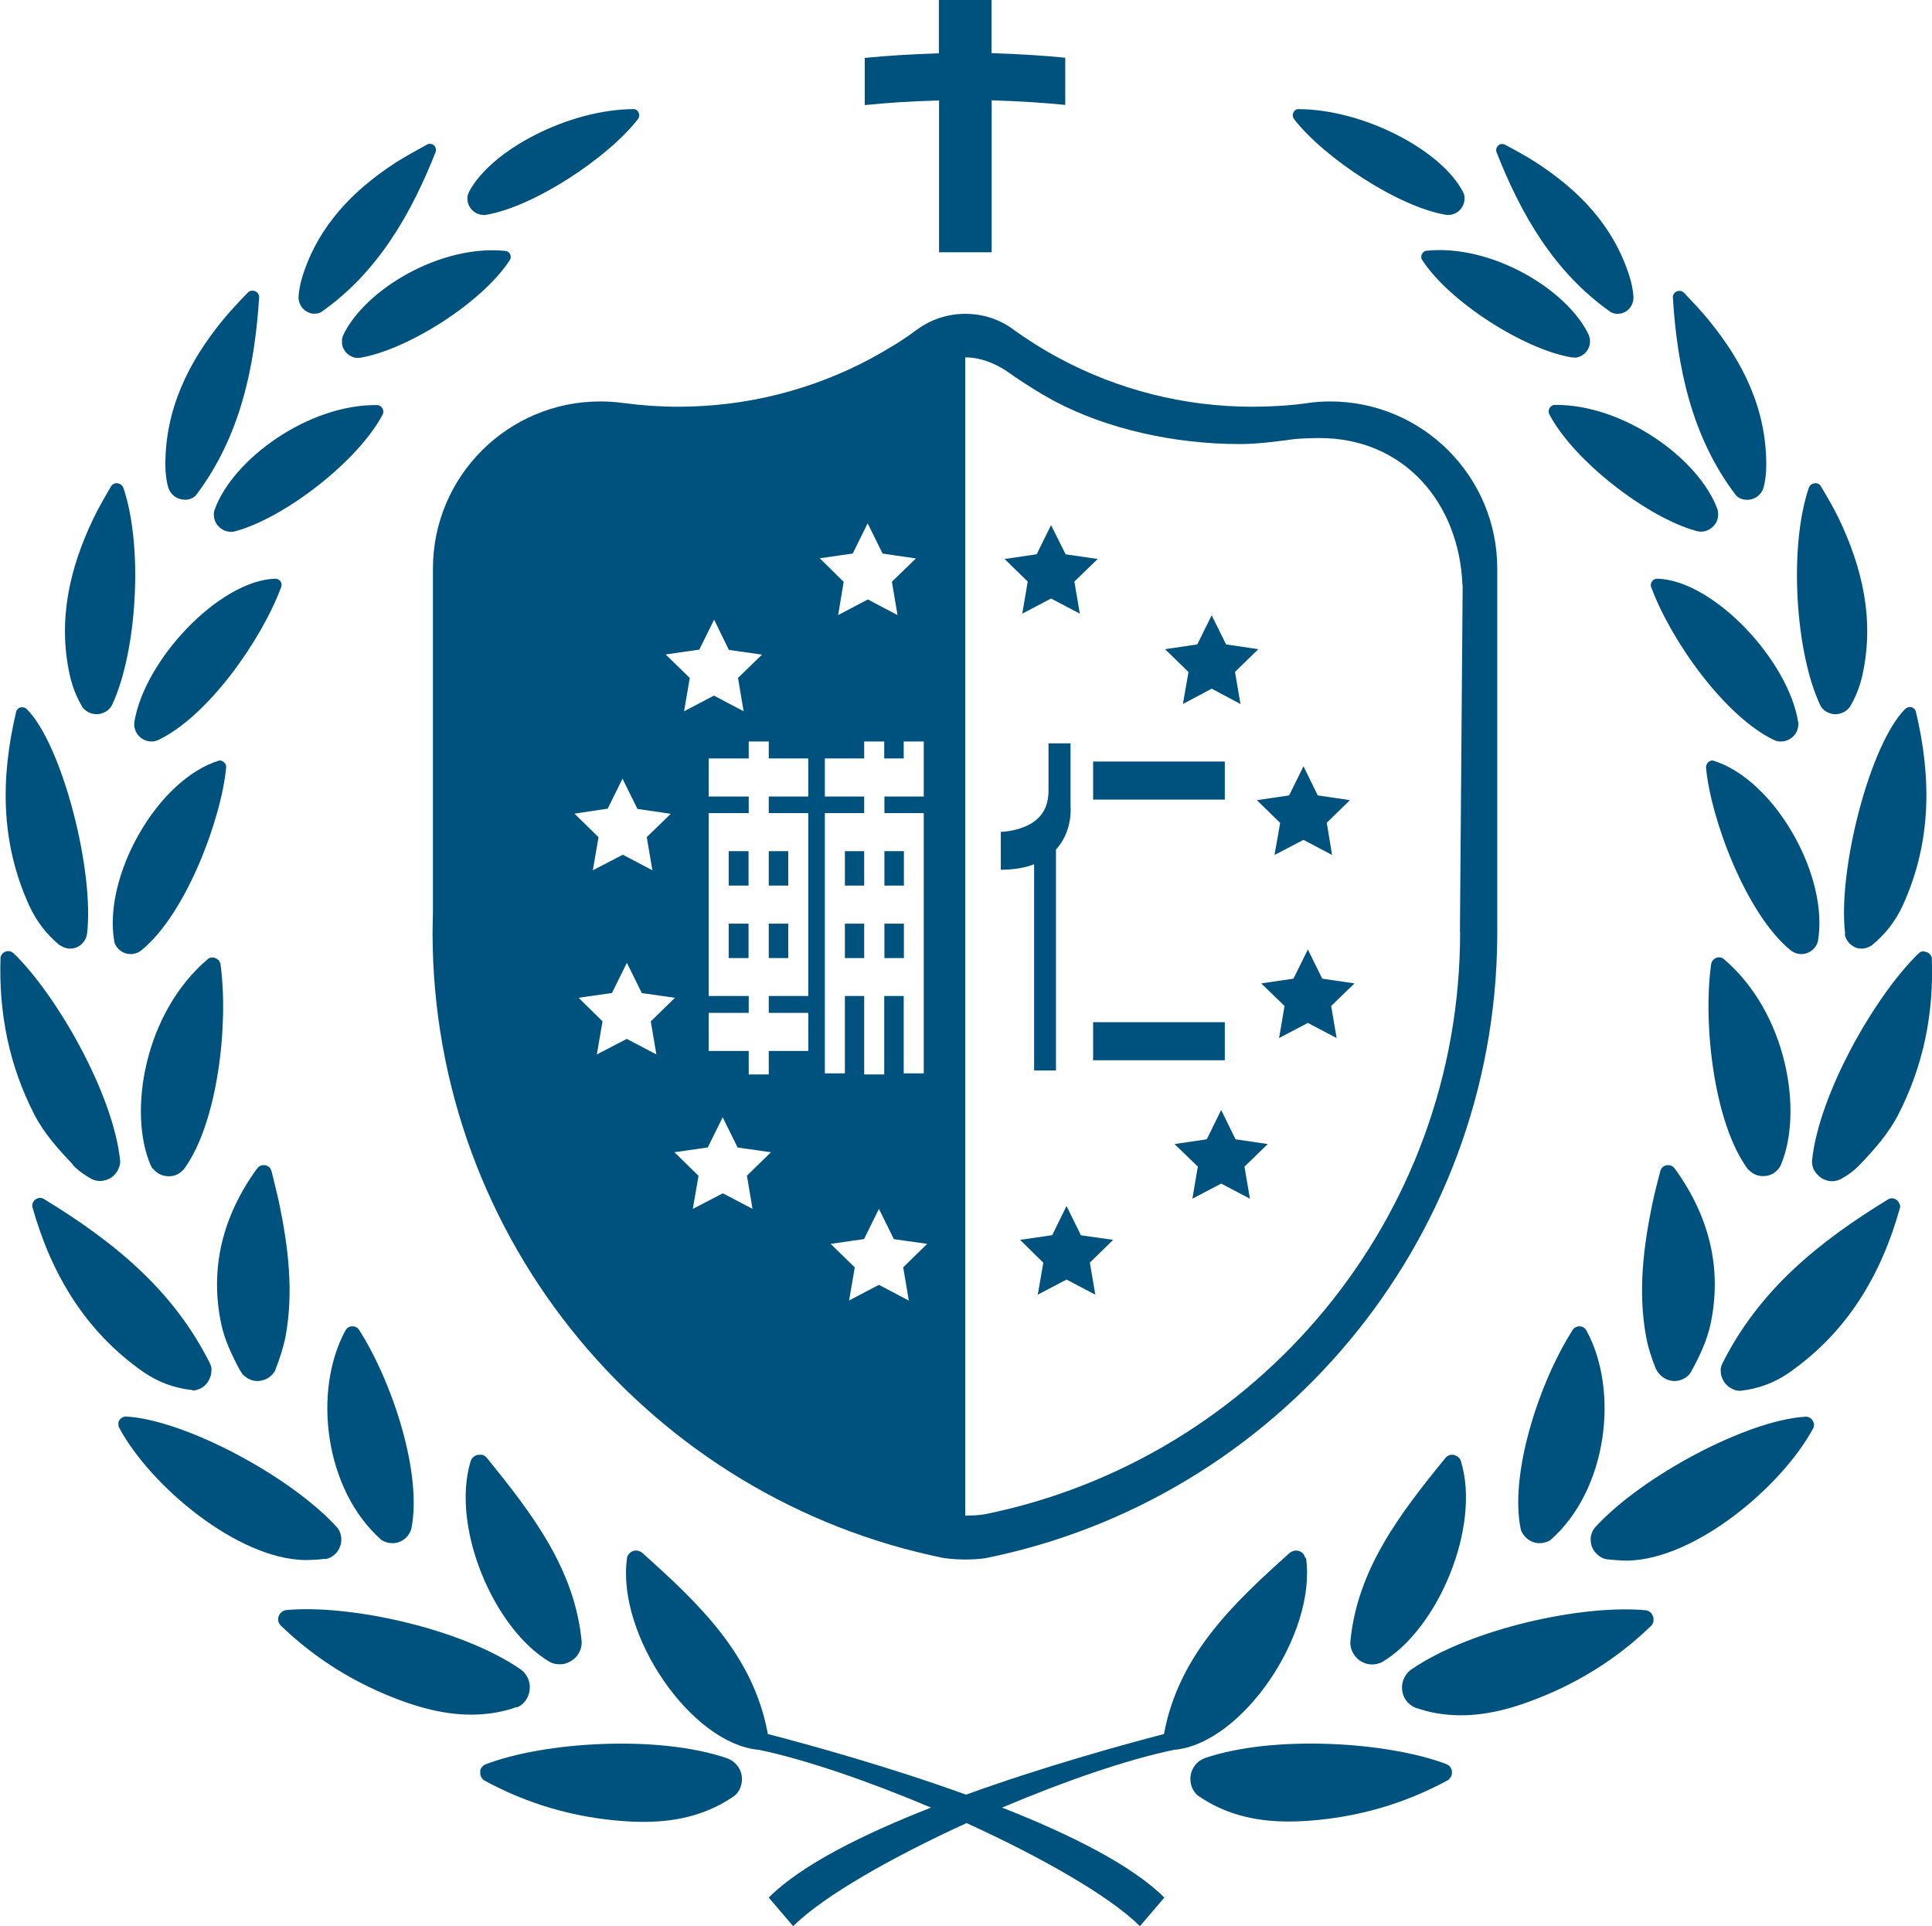 <?xml version="1.0" encoding="UTF-8"?>
<svg id="_圖層_2" data-name="圖層 2" xmlns="http://www.w3.org/2000/svg" viewBox="0 0 106.08 105.75">
  <defs>
    <style>
      .cls-1 {
        fill: #00527e;
      }
    </style>
  </defs>
  <g id="_圖層_1-2" data-name="圖層 1">
    <g>
      <path class="cls-1" d="M54.96,47.75c.69,0,1.3-.1,1.82-.3v11.32h1.2v-12.13s0-.01.01-.01c.85-.94.81-2.12.79-2.36v-3.46h-1.21v2.6c0,.93-.4,1.57-1.22,1.94-.68.31-1.39.32-1.4.32v1.21s0,0,0,0v.87Z"/>
      <rect class="cls-1" x="60.02" y="41.81" width="7.23" height="2.09"/>
      <rect class="cls-1" x="60.02" y="56.12" width="7.23" height="2.09"/>
      <polygon class="cls-1" points="56.13 33.69 57.71 32.86 59.29 33.69 58.99 31.93 60.27 30.69 58.5 30.43 58.49 30.39 57.71 28.83 56.92 30.43 55.16 30.69 56.43 31.93 56.13 33.69"/>
      <polygon class="cls-1" points="65.25 36.93 64.95 38.65 66.53 37.81 68.11 38.65 67.81 36.89 67.84 36.86 69.09 35.64 67.32 35.38 66.53 33.78 65.74 35.38 63.97 35.64 65.25 36.89 65.25 36.93"/>
      <polygon class="cls-1" points="70.29 45.18 69.98 46.94 71.57 46.11 73.14 46.94 72.85 45.18 72.87 45.15 74.12 43.93 72.36 43.67 72.34 43.64 71.57 42.07 70.78 43.67 69.01 43.93 70.29 45.18"/>
      <polygon class="cls-1" points="72.6 53.73 72.58 53.69 71.81 52.13 71.02 53.73 69.25 53.99 70.53 55.23 70.23 56.99 71.81 56.16 73.39 56.99 73.09 55.23 74.37 53.99 72.6 53.73"/>
      <polygon class="cls-1" points="67.84 62.55 67.82 62.51 67.05 60.94 66.26 62.55 64.49 62.81 65.77 64.05 65.47 65.81 67.05 64.98 68.63 65.81 68.33 64.05 69.61 62.81 67.84 62.55"/>
      <polygon class="cls-1" points="61.12 68.07 59.35 67.82 58.56 66.21 57.77 67.82 57.73 67.82 56.01 68.07 57.28 69.32 57.28 69.36 56.98 71.08 58.56 70.25 60.14 71.08 59.84 69.32 59.87 69.29 61.12 68.07"/>
      <path class="cls-1" d="M26.37,11.78c.09.02.19.03.28.02,2.63-.42,6.72-3.13,8.37-5.25.03-.04.06-.09.07-.14.04-.19-.07-.38-.26-.42-3.59,0-7.86,2.24-9.07,4.53-.02.05-.05.11-.07.17-.12.49.19.98.68,1.09Z"/>
      <path class="cls-1" d="M10.14,27.44c.11,0,.22-.02.31-.05.01,0,.02,0,.03-.01.11-.04.2-.11.28-.19,2.44-3.22,3.23-7.05,3.47-10.89-.01-.19-.17-.34-.36-.34-.02,0-.04,0-.06,0-.08.01-.15.05-.2.1-.47.49-1,1.05-1.39,1.53-1.88,2.3-3.14,4.87-3.14,7.91,0,.43.04.85.16,1.27.12.38.47.66.89.66Z"/>
      <path class="cls-1" d="M3.32,51.91c.15.1.33.17.52.17.11,0,.22-.02.32-.05,0,0,.02,0,.03-.01.17-.07.31-.18.41-.32.1-.13.16-.28.18-.44.41-3.46-1.37-10.39-3.31-12.33-.06-.06-.15-.1-.25-.1-.02,0-.04,0-.06,0-.08.01-.15.05-.2.11-.03.03-.05.07-.07.12-.86,3.63-.87,7.2.72,10.67.4.87.97,1.6,1.7,2.19Z"/>
      <path class="cls-1" d="M21.02,22.74s.03-.07.03-.11v-.02c0-.19-.13-.33-.3-.37-3.79-.07-7.96,2.96-8.96,5.73-.03.09-.05.17-.05.27,0,.09.01.17.03.25.11.41.48.71.93.71.07,0,.14-.01.21-.03,2.71-.73,6.77-3.86,8.11-6.43Z"/>
      <path class="cls-1" d="M17,17.18c.1.03.2.05.3.04.01,0,.02,0,.02,0,.12,0,.22-.04.32-.09,3.14-2.2,4.95-5.43,6.29-8.81.04-.17-.05-.35-.22-.41-.02,0-.04,0-.06-.01-.07-.01-.15,0-.21.04-.56.31-1.2.66-1.69.97-2.36,1.53-4.25,3.47-5.13,6.22-.12.39-.21.78-.23,1.19,0,.38.23.73.61.86Z"/>
      <path class="cls-1" d="M28,14.27s.03-.07.04-.1v-.02c.02-.18-.09-.33-.25-.37-3.57-.39-7.76,2.11-8.95,4.63-.03.08-.06.16-.06.25,0,.08,0,.16,0,.24.07.39.39.71.81.75.07,0,.13,0,.2-.01,2.62-.45,6.71-3.05,8.2-5.36Z"/>
      <path class="cls-1" d="M8.34,40.71c.11,0,.2-.03.3-.06,2.74-1.27,5.7-5.47,6.8-8.42,0-.03.02-.06.02-.09v-.03s0-.06-.01-.09c-.04-.14-.17-.24-.32-.25-3.08.08-7.24,4.49-7.76,7.92,0,.03,0,.07,0,.1,0,.09.02.17.04.24.02.08.05.15.09.21.17.29.5.48.86.47Z"/>
      <path class="cls-1" d="M4.51,38.81c.19.25.49.41.82.4.12,0,.22-.03.33-.07.01,0,.02,0,.03-.01.17-.07.31-.19.41-.34.02-.02.03-.05.05-.08,1.36-2.89,1.73-8.65.63-11.91-.05-.16-.2-.27-.38-.27-.02,0-.04,0-.06,0-.08.02-.15.06-.2.12-.01.02-.03.03-.04.05-.36.61-.68,1.17-.96,1.74-1.31,2.73-1.98,5.58-1.31,8.62.14.63.37,1.21.69,1.75Z"/>
      <path class="cls-1" d="M6.27,51.71c.05.18.16.33.3.45.16.14.38.22.61.22.11,0,.22-.02.32-.06.01,0,.02,0,.03-.01.09-.03.17-.09.25-.15,2.46-2.01,4.39-7.26,4.64-10.05,0-.1-.04-.19-.11-.25-.07-.07-.16-.11-.26-.11h0c-3.42,1.03-6.42,6.39-5.77,9.96Z"/>
      <path class="cls-1" d="M3.99,63.95c.31.32.67.58,1.06.79.14.06.29.1.45.1.13,0,.25-.03.37-.07.17-.06.32-.16.44-.3.06-.06.1-.13.15-.2.04-.08.07-.16.1-.24.02-.09.04-.18.04-.28-.37-3.72-3.54-9.19-5.86-11.42-.07-.05-.14-.1-.23-.11-.03,0-.06,0-.09,0-.02,0-.05,0-.07.01-.12.03-.23.11-.28.22-.02.03-.03.07-.04.1-.11,3.09.48,5.96,1.85,8.63.52,1.02,1.32,1.92,2.12,2.75Z"/>
      <path class="cls-1" d="M28.39,93.74c.15-.07.29-.16.39-.28.06-.07.12-.15.16-.23.1-.18.15-.38.15-.6,0-.33-.13-.62-.34-.84-.04-.05-.1-.09-.15-.13-3.28-2.27-9.48-3.6-12.93-3.26-.13.03-.23.11-.31.21-.03.05-.05.1-.07.16-.02.05-.02.11-.02.16,0,.05.02.1.03.14.01.03.03.06.04.08.02.02.04.05.05.07,1.94,1.88,4.19,3.26,6.73,4.18,1.64.59,3.32.92,5.06.63.41-.07.8-.17,1.18-.31Z"/>
      <path class="cls-1" d="M10.57,76.34c.11,0,.22-.02.32-.06.17-.06.32-.16.44-.3.05-.06.1-.13.14-.21.04-.08.08-.16.1-.24.02-.09.04-.19.04-.29,0-.04,0-.07,0-.11,0-.09-.04-.17-.07-.25-2.03-4.09-5.35-6.75-9.14-9.06-.04-.02-.09-.04-.13-.05-.03,0-.06,0-.09,0-.03,0-.05,0-.08.01-.12.03-.23.11-.28.22-.02.03-.03.07-.04.1,0,.02,0,.04-.01.06,0,.01,0,.03,0,.05v.03c1.03,3.68,2.89,6.83,6.08,9.07.82.57,1.71.9,2.72,1.01Z"/>
      <path class="cls-1" d="M8.42,64.18c.06.08.13.14.21.2.04.02.08.05.11.07.15.08.34.13.53.13.13,0,.25-.02.36-.06.17-.06.32-.17.44-.3,0,0,0-.01.02-.02,1.87-2.52,2.47-7.99,2.02-11.23,0-.07-.03-.13-.06-.19-.02-.04-.05-.07-.08-.09-.07-.06-.15-.1-.25-.12-.03,0-.06,0-.09,0-.02,0-.05,0-.08.01-.05.01-.08.04-.12.06-3.53,2.97-4.41,8.47-3.15,11.35.03.07.07.13.12.19Z"/>
      <path class="cls-1" d="M17.84,85.6c.06-.01.12-.02.18-.04.17-.06.32-.17.44-.3.06-.06.1-.13.14-.2.04-.08.08-.16.1-.24.03-.09.04-.19.04-.29,0-.03,0-.07,0-.11-.02-.13-.05-.25-.1-.36-.03-.07-.08-.13-.12-.19-2.55-2.82-8.37-5.91-11.58-6.1-.02,0-.03,0-.05,0-.02,0-.04,0-.07.01-.12.03-.23.11-.28.22-.02.03-.03.06-.04.1,0,.02,0,.04,0,.06,0,.01,0,.03,0,.04v.04s0,.06.02.09c0,.02.02.05.03.07,1.72,3.18,6.45,7.17,10.17,7.25.38,0,.76-.02,1.14-.07Z"/>
      <path class="cls-1" d="M13.2,75.26c.03.06.07.11.1.16.06.08.14.14.22.2.04.03.07.05.11.07.11.06.23.1.36.12.05,0,.11.01.16.01.13,0,.25-.03.37-.07.17-.06.32-.16.44-.3.06-.06.11-.13.15-.21,0-.02.02-.04.02-.06.23-.59.43-1.2.55-1.81.45-2.45.15-4.9-.35-7.31-.12-.56-.27-1.13-.42-1.76h0s-.03-.08-.05-.12c-.02-.04-.05-.07-.08-.1-.02-.02-.05-.04-.07-.05-.05-.03-.11-.06-.18-.06-.03,0-.06,0-.09,0-.03,0-.05,0-.07.01-.09.02-.17.08-.23.15-.03.03-.05.06-.08.1-1.83,2.56-2.56,5.4-1.91,8.47.19.89.6,1.74,1.04,2.56Z"/>
      <path class="cls-1" d="M20.95,84.55s.05.03.07.04c.11.06.23.1.35.12.05,0,.11.01.17.01.04,0,.08,0,.12,0,.09-.01.17-.03.25-.06.17-.06.32-.16.44-.3.06-.06.1-.13.15-.21.03-.06.05-.12.08-.19.62-2.99-.99-8.01-2.87-10.96-.02-.03-.04-.05-.06-.07-.02-.02-.04-.04-.07-.05-.06-.03-.12-.06-.18-.06,0,0,0,0-.02,0h-.07s-.05,0-.08.01c-.11.03-.19.1-.25.19-1.82,3.31-1.18,8.77,1.97,11.53Z"/>
      <path class="cls-1" d="M26.4,79.87s-.03,0-.05,0c-.01,0-.03,0-.05,0-.03,0-.06,0-.09.01-.13.03-.23.11-.31.21-.02.04-.04.09-.06.14-1.09,3.59,1.25,9.18,4.34,11.01.16.08.34.14.54.13.03,0,.05,0,.09,0,.11,0,.22-.03.32-.07.19-.07.36-.18.5-.33.06-.07.12-.15.16-.23.1-.17.15-.38.15-.59-.37-3.99-2.71-7.03-5.2-10.1-.04-.05-.09-.1-.15-.13-.06-.03-.12-.05-.18-.06Z"/>
      <path class="cls-1" d="M40.21,96.68c-.09-.06-.19-.11-.29-.15-3.76-1.29-10-.91-13.25.33-.09.04-.17.1-.23.18-.03.05-.06.1-.07.16,0,.02,0,.04,0,.06,0,.03,0,.07,0,.11,0,.05.01.1.03.14.01.03.02.06.04.08.02.04.05.07.08.1.03.03.06.05.09.07,2.37,1.29,4.91,2.02,7.59,2.22,1.74.13,3.45,0,5.05-.76.37-.17.71-.38,1.04-.6.04-.04.09-.07.13-.11.06-.07.12-.15.17-.23.09-.18.15-.38.15-.6,0-.33-.13-.62-.34-.84-.05-.05-.11-.11-.17-.15Z"/>
      <path class="cls-1" d="M51.56,5.51v8.34h2.89V5.51h.1c1.48.05,2.77.13,3.94.25v-2.59c-1.19-.12-2.48-.2-3.95-.25h-.1V0h-2.89v2.93h-.1c-1.48.05-2.78.13-3.97.25v2.59c1.18-.12,2.48-.21,3.96-.25h.1Z"/>
      <path class="cls-1" d="M71.06,6.55c1.65,2.12,5.74,4.83,8.37,5.25.09,0,.19,0,.28-.02.49-.11.79-.6.68-1.09-.02-.06-.04-.11-.07-.17-1.21-2.3-5.48-4.53-9.07-4.53-.19.04-.3.23-.26.42.01.05.04.1.07.14Z"/>
      <path class="cls-1" d="M95.6,27.38s.02,0,.03.01c.1.04.2.05.31.05.42,0,.77-.28.89-.66.11-.42.15-.84.15-1.27,0-3.05-1.26-5.61-3.14-7.91-.38-.48-.91-1.03-1.38-1.53-.05-.05-.12-.09-.2-.1-.02,0-.04,0-.06,0-.19,0-.34.15-.35.34.24,3.84,1.02,7.67,3.47,10.89.08.08.18.14.29.19Z"/>
      <path class="cls-1" d="M101.29,51.26c.02.17.08.32.18.44.11.14.25.25.41.32.01,0,.02,0,.03.01.1.04.21.05.33.05.19,0,.36-.07.52-.17.73-.59,1.31-1.32,1.71-2.19,1.59-3.47,1.59-7.03.72-10.67-.02-.04-.04-.08-.07-.12-.05-.06-.12-.09-.2-.11-.02,0-.04,0-.06,0-.1,0-.18.04-.25.1-1.94,1.93-3.72,8.87-3.3,12.33Z"/>
      <path class="cls-1" d="M93.38,29.19c.44,0,.82-.3.93-.71.02-.08.03-.16.03-.25,0-.09-.02-.18-.04-.27-1.01-2.77-5.18-5.79-8.97-5.73-.17.03-.3.18-.3.37v.02s.02.08.03.11c1.34,2.57,5.4,5.7,8.11,6.43.07.01.14.03.21.03Z"/>
      <path class="cls-1" d="M88.44,17.14c.1.04.2.08.31.09,0,0,.02,0,.03,0,.1,0,.2-.01.3-.04.38-.12.61-.48.61-.86-.02-.41-.11-.81-.23-1.19-.88-2.75-2.76-4.69-5.12-6.22-.49-.32-1.13-.67-1.69-.97-.06-.03-.13-.05-.21-.04-.02,0-.04,0-.06.01-.17.06-.26.24-.22.41,1.33,3.39,3.15,6.61,6.29,8.81Z"/>
      <path class="cls-1" d="M86.48,19.64c.42-.04.75-.36.81-.75.01-.08.02-.16.01-.24-.01-.09-.04-.17-.06-.25-1.19-2.52-5.38-5.02-8.95-4.63-.16.05-.27.2-.25.37,0,0,0,0,0,.02,0,.04.02.07.04.1,1.49,2.31,5.58,4.91,8.2,5.36.07,0,.13.01.2.01Z"/>
      <path class="cls-1" d="M90.65,32.02s-.01.06-.01.09v.03s0,.06.02.09c1.09,2.95,4.06,7.14,6.79,8.42.1.03.19.06.3.06.36.01.69-.18.86-.47.04-.06.07-.13.09-.21.02-.08.04-.16.04-.24,0-.03,0-.07,0-.1-.52-3.43-4.68-7.85-7.76-7.92-.15.01-.28.11-.32.25Z"/>
      <path class="cls-1" d="M99.98,38.79c.1.15.24.27.41.34.01,0,.02,0,.03.01.1.04.21.07.33.07.33.01.64-.15.82-.4.32-.53.55-1.12.69-1.75.67-3.04,0-5.88-1.31-8.62-.28-.57-.6-1.12-.97-1.74,0-.02-.02-.03-.03-.05-.05-.06-.13-.1-.21-.12-.02,0-.04,0-.06,0-.18,0-.32.11-.37.27-1.1,3.26-.73,9.02.63,11.91.02.02.03.05.04.08Z"/>
      <path class="cls-1" d="M98.58,52.32c.1.04.21.06.32.06.23,0,.44-.08.61-.22.14-.12.24-.27.3-.45.65-3.57-2.35-8.92-5.77-9.96h0c-.1,0-.19.04-.26.11-.06.06-.1.15-.11.25.24,2.78,2.18,8.03,4.63,10.05.08.06.16.11.25.15.01,0,.02,0,.03.01Z"/>
      <path class="cls-1" d="M105.67,52.23s-.06,0-.09,0c-.09,0-.17.05-.23.11-2.32,2.22-5.5,7.7-5.86,11.42,0,.1.01.19.04.28.02.09.05.17.1.24.04.07.09.14.15.2.12.13.27.24.44.3.11.04.24.07.37.07.16,0,.31-.04.45-.1.39-.21.76-.47,1.06-.79.8-.83,1.6-1.74,2.12-2.75,1.38-2.68,1.97-5.55,1.85-8.63,0-.04-.02-.07-.04-.1-.06-.11-.16-.19-.28-.22-.03,0-.05-.01-.08-.01Z"/>
      <path class="cls-1" d="M90.71,88.62c-.07-.1-.18-.18-.31-.21-3.45-.34-9.64.99-12.93,3.26-.05.04-.1.08-.15.13-.2.22-.34.51-.34.84,0,.22.05.42.15.6.05.08.1.16.17.23.11.12.25.21.4.28.38.13.77.24,1.18.31,1.74.3,3.43-.03,5.06-.63,2.54-.92,4.79-2.3,6.73-4.18.02-.02.04-.05.05-.07.01-.03.03-.05.04-.08.02-.04.03-.09.03-.14,0-.05,0-.11-.01-.16-.01-.06-.04-.11-.07-.16Z"/>
      <path class="cls-1" d="M104.3,66.12s-.02-.07-.04-.1c-.06-.11-.16-.19-.28-.22-.03,0-.05-.01-.08-.01-.03,0-.06,0-.08,0-.05,0-.09.03-.14.05-3.78,2.31-7.1,4.97-9.13,9.06-.03.08-.06.16-.07.25,0,.04,0,.07,0,.11,0,.1.01.2.04.29.02.08.06.16.1.24.04.08.09.14.15.21.12.13.27.23.44.3.1.04.21.05.32.06,1.01-.11,1.91-.44,2.72-1.01,3.2-2.24,5.06-5.39,6.08-9.07v-.03s0-.03,0-.05c0-.02,0-.04-.01-.06Z"/>
      <path class="cls-1" d="M96,64.21c.12.13.27.24.44.3.12.04.24.06.37.06.19,0,.37-.04.52-.13.04-.02.08-.04.11-.07.08-.06.15-.12.21-.2.05-.06.09-.12.12-.19,1.25-2.88.38-8.38-3.15-11.35-.04-.02-.07-.05-.12-.06-.02,0-.05-.01-.07-.01-.03,0-.06,0-.09,0-.09.01-.18.05-.25.12-.03.03-.06.06-.08.09-.03.06-.05.12-.06.19-.45,3.24.15,8.71,2.02,11.23,0,0,0,.01.01.02Z"/>
      <path class="cls-1" d="M99.58,78.11s-.02-.07-.04-.1c-.06-.11-.16-.19-.29-.22-.02,0-.04-.01-.06-.01-.02,0-.03,0-.05,0-3.21.18-9.03,3.28-11.58,6.1-.04.06-.09.12-.12.19-.05.11-.09.23-.1.36,0,.03,0,.07,0,.11,0,.1.01.2.04.29.02.09.06.17.1.24.04.07.09.14.15.2.12.13.27.24.44.3.06.02.12.03.17.04.39.04.77.07,1.14.07,3.72-.08,8.45-4.07,10.17-7.25.01-.02.03-.05.03-.07,0-.03.01-.06.02-.09v-.04s0-.03,0-.04c0-.02,0-.04-.01-.06Z"/>
      <path class="cls-1" d="M90.94,75.18s.02.04.03.06c.04.07.09.14.15.21.12.13.27.23.44.3.12.04.24.07.37.07.06,0,.11,0,.16-.01.13-.02.25-.06.36-.12.04-.02.08-.04.12-.07.08-.06.15-.12.21-.2.04-.05.07-.1.1-.16.45-.82.85-1.68,1.04-2.56.65-3.07-.08-5.91-1.91-8.47-.02-.03-.05-.06-.08-.1-.06-.07-.13-.13-.23-.15-.02,0-.05-.01-.08-.01-.03,0-.06,0-.08,0-.07,0-.12.03-.18.06-.03.02-.05.03-.07.05-.03.03-.06.06-.08.1-.03.04-.04.08-.05.12-.16.63-.31,1.19-.43,1.76-.5,2.42-.8,4.86-.35,7.31.11.62.31,1.22.55,1.81Z"/>
      <path class="cls-1" d="M86.84,72.83s-.05-.01-.08-.01h-.07s-.01,0-.01,0c-.07,0-.13.03-.19.06-.02.01-.05.03-.07.05-.02.02-.04.04-.06.07-1.88,2.94-3.49,7.96-2.86,10.96.02.07.04.13.08.19.04.08.09.14.15.21.12.13.27.24.44.3.08.03.16.05.25.06.04,0,.08,0,.12,0,.06,0,.11,0,.16-.01.13-.02.25-.06.36-.12.02-.01.05-.03.07-.04,3.14-2.75,3.79-8.22,1.96-11.53-.06-.09-.15-.16-.25-.19Z"/>
      <path class="cls-1" d="M79.87,79.88s-.06-.01-.09-.01c-.02,0-.04,0-.05,0-.02,0-.04,0-.05,0-.06,0-.12.03-.18.06-.06.03-.11.08-.15.13-2.49,3.06-4.84,6.11-5.21,10.1,0,.21.05.42.15.59.05.08.1.16.16.23.13.15.3.26.49.33.1.04.21.06.32.07.03,0,.06,0,.09,0,.2,0,.38-.05.54-.13,3.08-1.83,5.42-7.42,4.33-11.01-.01-.05-.03-.09-.06-.14-.07-.11-.18-.18-.31-.21Z"/>
      <path class="cls-1" d="M71.66,85.53s0-.02,0-.02c-.02-.06-.04-.11-.07-.16-.07-.11-.18-.18-.31-.21-.03,0-.05-.01-.08-.01-.01,0-.04,0-.05,0-.02,0-.03,0-.05,0-.06.01-.12.03-.18.06-.04.02-.07.04-.1.06-3.14,2.81-6.11,5.63-6.91,9.95-2.37.62-6.64,1.8-10.87,3.33-4.23-1.53-8.5-2.71-10.88-3.33-.79-4.33-3.76-7.14-6.9-9.95-.03-.03-.06-.05-.09-.06-.06-.03-.12-.05-.18-.06-.02,0-.03,0-.05,0-.02,0-.04,0-.05,0-.03,0-.06,0-.08.01-.13.03-.24.11-.31.21-.03.05-.06.1-.07.16,0,0,0,.01,0,.02-.6,4.19,3.51,10.22,7.25,10.54,2.58.54,6.03,1.73,9.44,3.17-3.7,1.45-7.12,3.14-8.91,4.94l1.34,1.57c1.66-1.65,5.41-3.78,9.52-5.66,4.1,1.87,7.85,4,9.52,5.66l1.34-1.57c-1.79-1.79-5.22-3.49-8.91-4.94,3.4-1.44,6.86-2.64,9.44-3.17,3.74-.32,7.84-6.36,7.25-10.54Z"/>
      <path class="cls-1" d="M79.71,97.19c-.01-.06-.04-.11-.07-.16-.05-.08-.13-.14-.23-.18-3.24-1.23-9.49-1.61-13.25-.33-.1.04-.2.09-.29.15-.06.04-.12.09-.17.15-.21.22-.34.51-.34.84,0,.22.05.42.15.6.05.08.1.16.16.23.04.04.09.07.13.11.33.22.67.43,1.04.6,1.6.76,3.31.89,5.05.76,2.69-.2,5.22-.93,7.6-2.22.03-.02.06-.04.08-.07.03-.03.06-.06.08-.1.02-.03.03-.05.04-.08.02-.04.03-.09.03-.14,0-.03,0-.07,0-.11,0-.02,0-.04-.01-.06Z"/>
      <g>
        <path class="cls-1" d="M73.05,22.04c-.45,0-.89.03-1.32.1-.96.13-1.96.19-2.96.19-3.8,0-7.39-.95-10.53-2.62-.48-.25-.95-.53-1.4-.81-.22-.14-.44-.29-.66-.43-.2-.13-.58-.41-.58-.41-.73-.53-1.63-.83-2.6-.83s-1.87.31-2.6.83c0,0-.38.27-.57.41-.22.15-.44.29-.66.43-.46.28-.92.55-1.4.81-3.14,1.67-6.73,2.62-10.53,2.62-1.01,0-2-.07-2.98-.2-.43-.06-.86-.09-1.3-.09-5.07,0-9.19,4.11-9.19,9.18v18.88c0,.36-.02.72-.02,1.08,0,16.97,12.06,31.11,28.07,34.36.38.05.77.08,1.16.08s.75-.02,1.11-.07c15.97-3.21,28.01-17.27,28.12-34.15v-20.18c0-5.07-4.11-9.18-9.18-9.18ZM38.37,35.68h.02s.82-1.66.82-1.66l.8,1.64v.02s1.83.26,1.83.26l-1.31,1.27h-.01s.31,1.84.31,1.84l-1.63-.86-1.64.86.31-1.81v-.02s-1.32-1.29-1.32-1.29l1.81-.26ZM33.34,44.41h.02s.82-1.66.82-1.66l.81,1.64v.02s1.84.27,1.84.27l-1.31,1.27h-.01s.31,1.83.31,1.83l-1.61-.85h-.02s-1.64.85-1.64.85l.31-1.8v-.02s-1.32-1.29-1.32-1.29l1.8-.27ZM34.43,57.04h-.02s-1.64.85-1.64.85l.31-1.8v-.02s-1.31-1.29-1.31-1.29l1.81-.26h.02s.82-1.66.82-1.66l.81,1.64v.02s1.83.26,1.83.26l-1.31,1.28h-.02s.31,1.83.31,1.83l-1.62-.85ZM41.32,66.37l-1.62-.85h-.02s-1.64.85-1.64.85l.31-1.8v-.02s-1.32-1.29-1.32-1.29l1.81-.26h.02s.82-1.66.82-1.66l.81,1.64v.02s1.84.26,1.84.26l-1.31,1.28h-.01s.31,1.84.31,1.84ZM44.38,43.73h-2.17v.91h2.17v10.04h-2.17v.93h2.17v2.09h-2.17v1.29h-1.1v-1.29h-2.2v-2.09h2.2v-.93h-2.2v-10.04h2.2v-.91h-2.2v-2.09h2.2v-.93h1.1v.93h2.17v2.09ZM46.8,30.39h.02s.82-1.66.82-1.66l.81,1.64v.02s1.84.27,1.84.27l-1.31,1.27h-.01s.31,1.84.31,1.84l-1.63-.86-1.63.86.3-1.81v-.02s-1.31-1.29-1.31-1.29l1.81-.26ZM45.29,44.64h2.16v-.91h-2.16v-2.09h2.16v-.93h1.1v.93h1.07v-.93h1.1v3.02h-2.16v.91h2.16v14.29s-1.1,0-1.1,0v-4.25h-1.07v4.31h-1.1v-4.31h-1.06v4.25h-1.1v-14.29ZM49.89,71.4l-1.63-.86-1.64.86.31-1.8v-.02s-1.32-1.29-1.32-1.29l1.81-.26h.02s.82-1.66.82-1.66l.81,1.64v.02s1.84.26,1.84.26l-1.31,1.28h-.01s.31,1.83.31,1.83ZM80.17,51.19c0,15.79-11.22,28.94-26.12,31.95-.34.05-.69.07-1.05.07V19.62c.89,0,1.76.38,2.44.87h0c.18.13.35.25.54.37.2.14.41.27.62.4.42.27.85.52,1.29.76,2.92,1.55,6.63,2.36,10.17,2.36.94,0,1.93-.13,2.84-.25.39-.06,1.15-.08,1.56-.08,4.6,0,7.67,3.53,7.84,8.1h.01s-.15,18.88-.15,19.04Z"/>
        <rect class="cls-1" x="40.01" y="46.73" width="1.09" height="1.89"/>
        <rect class="cls-1" x="40.01" y="50.71" width="1.09" height="1.89"/>
        <rect class="cls-1" x="42.21" y="50.71" width="1.07" height="1.89"/>
        <rect class="cls-1" x="42.21" y="46.73" width="1.07" height="1.89"/>
        <rect class="cls-1" x="48.56" y="50.71" width="1.07" height="1.89"/>
        <rect class="cls-1" x="46.39" y="46.73" width="1.06" height="1.89"/>
        <rect class="cls-1" x="48.56" y="46.73" width="1.07" height="1.89"/>
        <rect class="cls-1" x="46.39" y="50.71" width="1.06" height="1.89"/>
      </g>
    </g>
  </g>
</svg>
